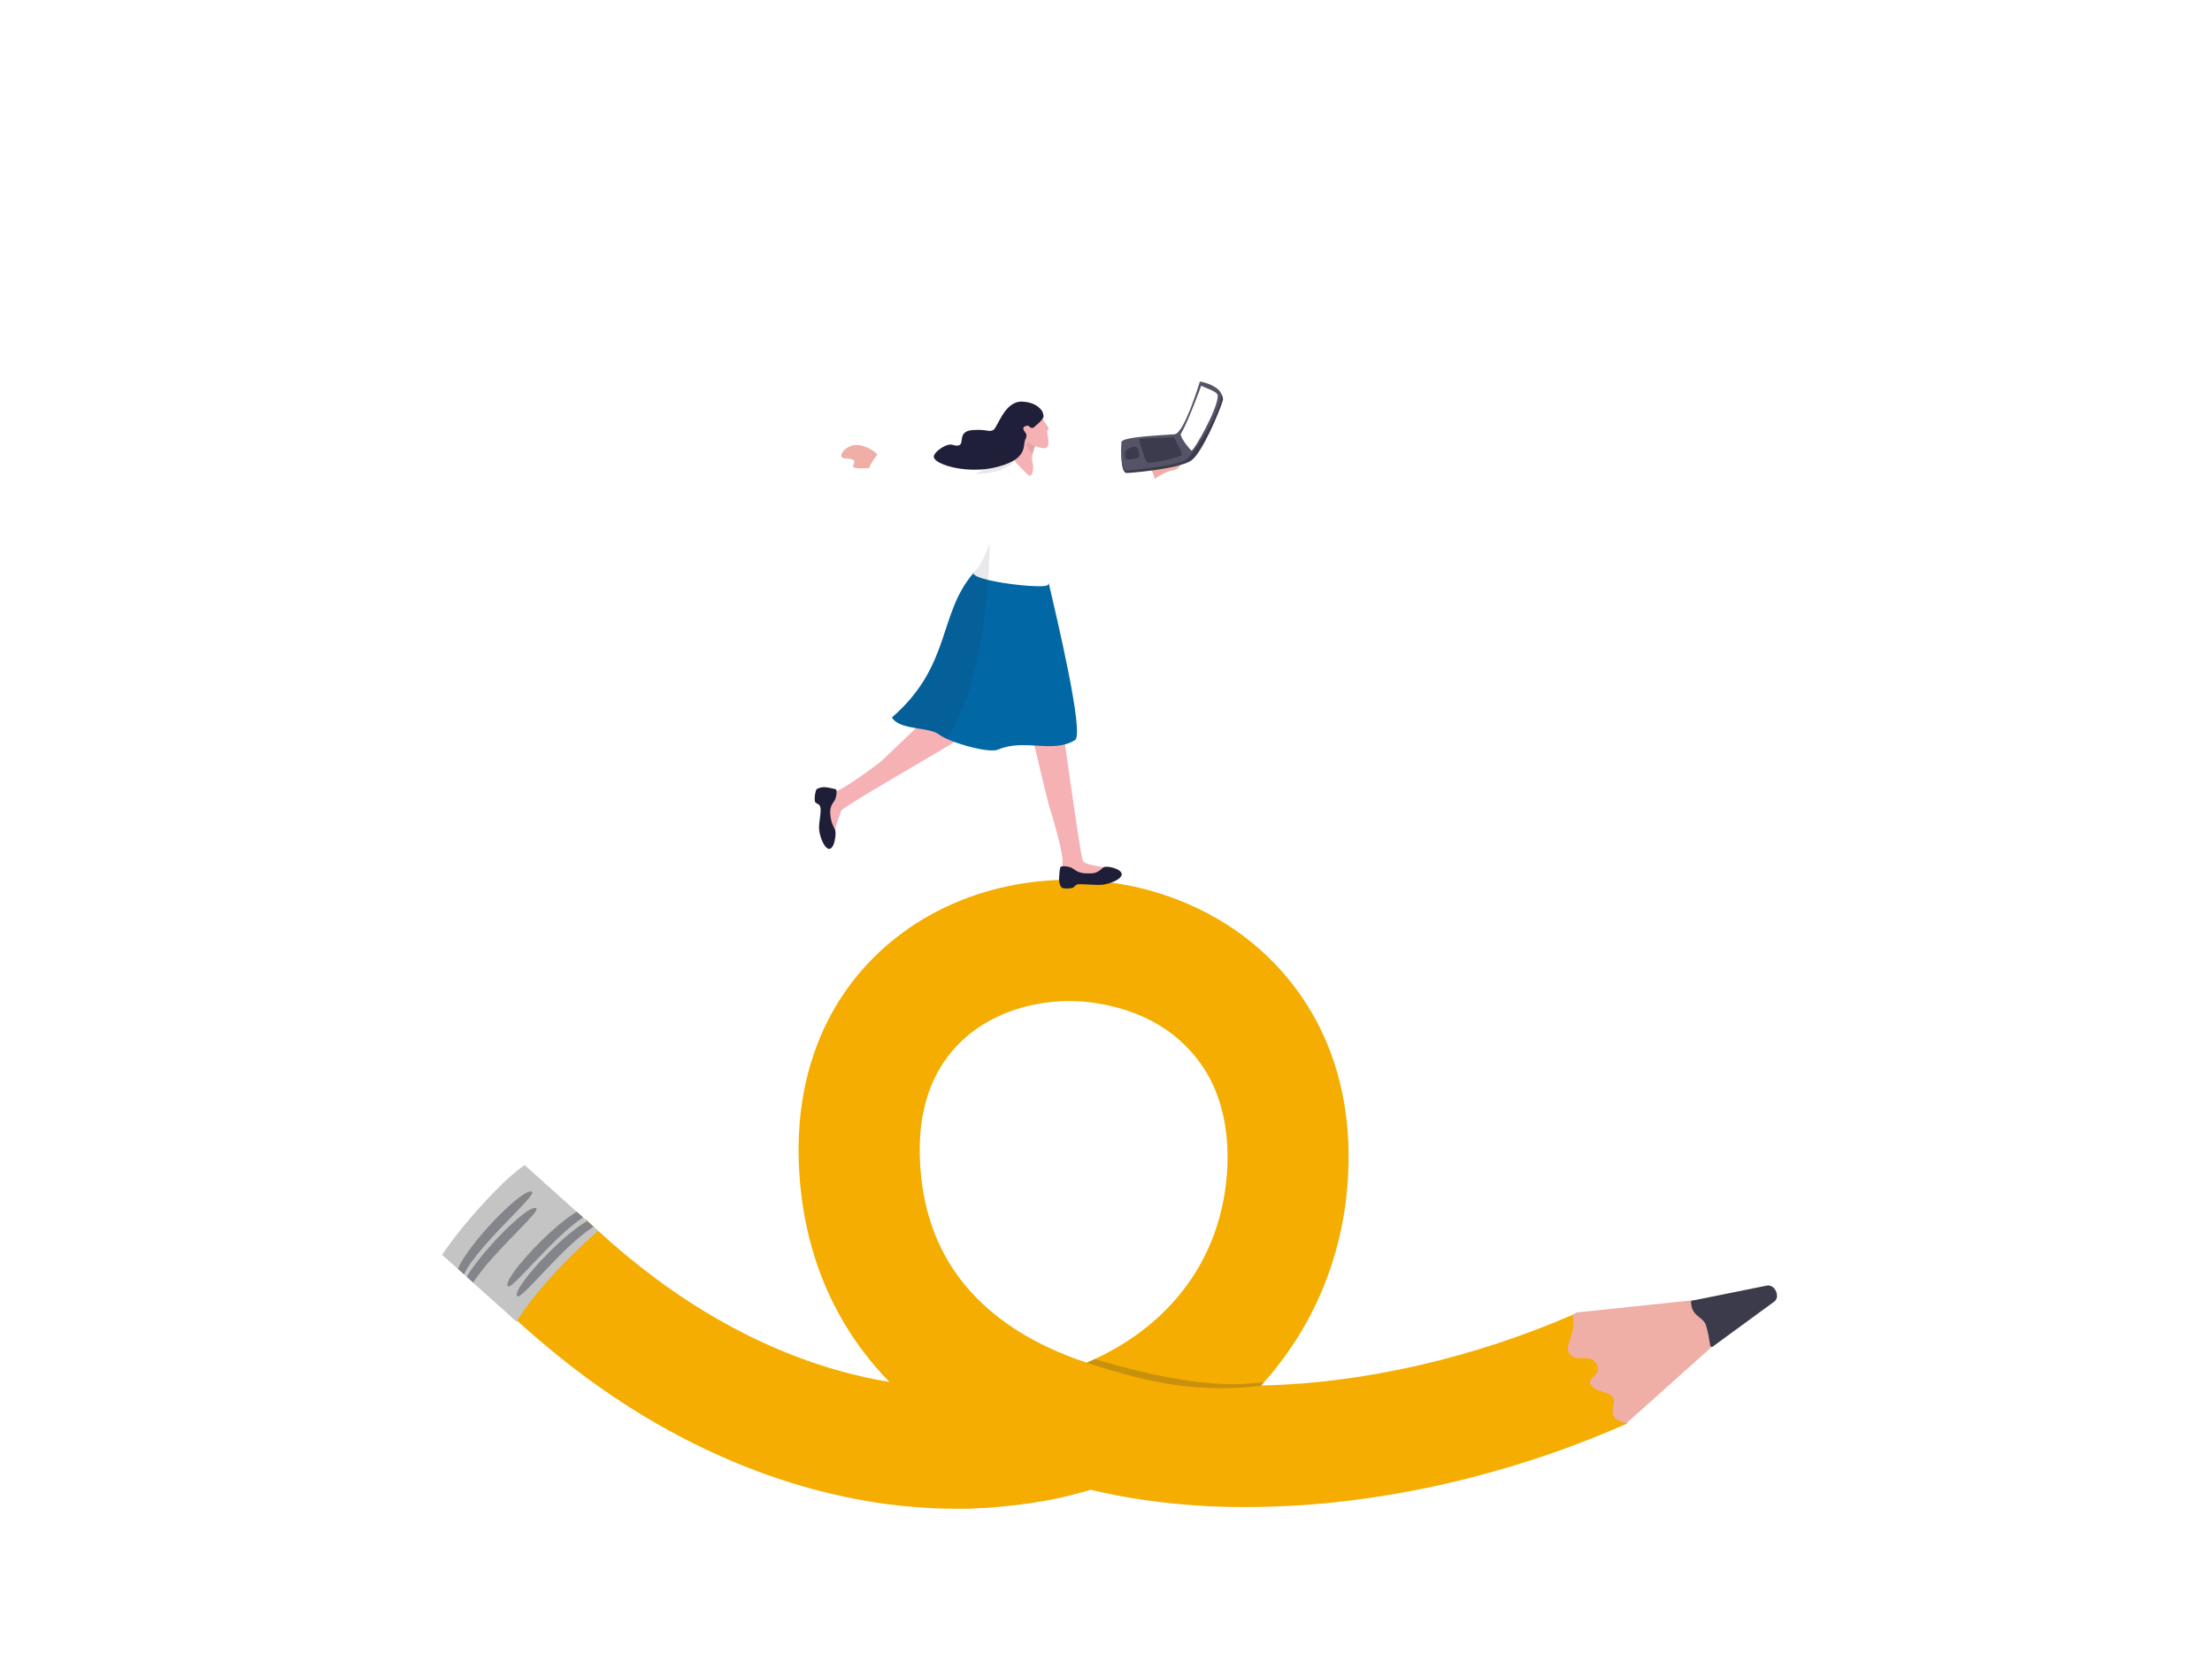 <?xml version="1.0" encoding="UTF-8"?>
<svg id="Layer_1" xmlns="http://www.w3.org/2000/svg" xmlns:xlink="http://www.w3.org/1999/xlink" version="1.1" viewBox="0 0 1981 1488.1">
  <!-- Generator: Adobe Illustrator 29.1.0, SVG Export Plug-In . SVG Version: 2.1.0 Build 142)  -->
  <defs>
    <style>
      .st0 {
        mask: url(#mask);
      }

      .st1 {
        fill: #0267a5;
      }

      .st2 {
        filter: url(#luminosity-noclip);
      }

      .st3 {
        fill-rule: evenodd;
      }

      .st3, .st4 {
        fill: #fff;
      }

      .st5 {
        opacity: 0;
      }

      .st5, .st6, .st7, .st8, .st9 {
        fill: #1f1f39;
      }

      .st6 {
        opacity: .1;
      }

      .st7 {
        opacity: .2;
      }

      .st8 {
        opacity: .1;
      }

      .st10 {
        fill: url(#radial-gradient);
        mix-blend-mode: multiply;
      }

      .st11 {
        fill: #efaea6;
      }

      .st12 {
        fill: #545466;
      }

      .st13 {
        mask: url(#mask-1);
      }

      .st14 {
        fill: #c4c4c4;
      }

      .st15 {
        fill: #f5b1b4;
      }

      .st16 {
        fill: #43454f;
        opacity: .7;
      }

      .st17 {
        fill: #1f1e39;
      }

      .st18 {
        fill: #3b3b4d;
      }

      .st19 {
        opacity: .9;
      }

      .st20 {
        opacity: .7;
      }

      .st21 {
        fill: #3b3b4c;
      }

      .st22 {
        fill: url(#radial-gradient1);
        opacity: .2;
      }

      .st23 {
        fill: #f4ad00;
      }
    </style>
    <filter id="luminosity-noclip" x="138.3" y="1326.5" width="1692.6" height="38.1" color-interpolation-filters="sRGB" filterUnits="userSpaceOnUse">
      <feFlood flood-color="#fff" result="bg"/>
      <feBlend in="SourceGraphic" in2="bg"/>
    </filter>
    <filter id="luminosity-noclip1" x="138.3" y="-8686.1" width="1692.6" height="32766" color-interpolation-filters="sRGB" filterUnits="userSpaceOnUse">
      <feFlood flood-color="#fff" result="bg"/>
      <feBlend in="SourceGraphic" in2="bg"/>
    </filter>
    <mask id="mask-1" x="138.3" y="-8686.1" width="1692.6" height="32766" maskUnits="userSpaceOnUse"/>
    <radialGradient id="radial-gradient" cx="951.8" cy="1600.4" fx="951.8" fy="1600.4" r="479.8" gradientTransform="translate(-203.2 -20.7) scale(1.2 .9)" gradientUnits="userSpaceOnUse">
      <stop offset="0" stop-color="#fff"/>
      <stop offset=".5" stop-color="#f4f4f4"/>
      <stop offset="1" stop-color="#000"/>
    </radialGradient>
    <mask id="mask" x="138.3" y="1326.5" width="1692.6" height="38.1" maskUnits="userSpaceOnUse">
      <g class="st2">
        <g class="st13">
          <path class="st10" d="M138.3,1341.9c0,10.5,399.3,22.8,859.5,22.8s833.1-8.5,833.1-19.1-373-19.1-833.1-19.1-859.5,4.8-859.5,15.4Z"/>
        </g>
      </g>
    </mask>
    <radialGradient id="radial-gradient1" cx="951.8" cy="1600.4" fx="951.8" fy="1600.4" r="479.8" gradientTransform="translate(-203.2 -20.7) scale(1.2 .9)" gradientUnits="userSpaceOnUse">
      <stop offset="0" stop-color="#000"/>
      <stop offset=".5" stop-color="#2c2829"/>
      <stop offset="1" stop-color="#fff"/>
    </radialGradient>
  </defs>
  <g class="st0">
    <path class="st22" d="M138.3,1341.9c0,10.5,399.3,22.8,859.5,22.8s833.1-8.5,833.1-19.1-373-19.1-833.1-19.1-859.5,4.8-859.5,15.4Z"/>
  </g>
  <path class="st4" d="M1621.4,227.5c-30,2.3-58.7-.7-88.1-8.3-4.5-1.2-9.3-2.7-12.4-7-4.6-6.5-3.2-17.5,1.8-23.6,5-6.1,12.5-7.9,19.5-7.1,4.4.5,9,2,13.3.5,5.4-1.9,8.9-8.1,12.5-13.4,3.6-5.3,8.5-10.6,14-9.8,4.2.6,7.4,4.5,11.1,7,3.7,2.4,9.1,2.7,11.2-1.8,4.5-9.6-1.8-36.1,21.5-36.1,33.7,0,28.2,26.6,32.3,32.3,6.2,8.6,17.1,6.7,26,3.8,8.9-2.9,19.5-5.6,26.4,2,6,6.6,6.6,18.8,12.9,24.9,6.8,6.5,16.3,3,24.5.1,8.2-2.9,18.7-4,23.5,4.8,4,7.4,1,18.1-4.6,23.5-5.7,5.4-13.1,6.7-20.2,7.3-46.2,3.5-88.2-1.9-125.2.9Z"/>
  <g class="st19">
    <path class="st3" d="M208.9,495.6c-1.8,6.2-2.7,12.1,7.1,20.6,7.6,6.6,15.8,2.1,24,6.5,11.3,6,9.9,15.3,24.5,16.5,12.7,1,15.5-18.3,34-10.7,13.9,5.7,29.7.6,29.2-12.7-.5-13.4,13.5-15.8,5.1-28.9-8.6-13.3-22.7-2.4-29.5-5.6-10.4-4.8-11.7-14.7-27.1-14-19.7.9-17.5,12.8-35.6,12-16.2-.7-28.8,5.6-31.8,16.3Z"/>
  </g>
  <g>
    <path class="st23" d="M1457,1274.1l-7.7-17.6-35.8-81.3h0c0,0-.2,0-.3,0h0c-1.5.7-3.1,1.4-4.6,2-44.2,19.1-90.2,34.3-136.7,45-47.2,10.9-94,17.1-139,18.3-1.2,0-2.3,0-3.5,0h0c1.8-1.9,3.5-3.9,5.2-5.8,3-3.4,5.9-6.9,8.6-10.4,11.3-14.3,21.3-29.5,29.7-45.5,19.1-36.1,30.7-76.2,33.9-118.3,4-51.8-4.3-99-24.7-140.2-18.8-37.9-47.9-70.1-84.2-93-20.3-12.8-42.4-22.6-65.8-29.3,0,0,0,0,0,0-2.8-.8-5.7-1.6-8.5-2.3-5-1.3-10.1-2.4-15.2-3.3-14.4-2.7-29.1-4.2-44-4.6-48.2-1.1-94.8,10.4-134.6,33.3-3.3,1.9-6.6,3.9-9.8,6-31.6,20.4-57.5,48-75.3,80.5-21.3,38.9-31.1,83.9-29.3,133.7,2,53.1,15.6,101.3,40.5,143.2,5.1,8.7,10.7,17,16.8,25.1h0c7.3,9.7,15.2,19,23.9,27.8h0c-2.1-.3-4.1-.7-6.2-1.1h0c-9.7-1.7-19.4-3.9-29.1-6.3-39.7-10.2-79.3-26.4-117.8-48.4-37.4-21.3-73.6-48.1-107.9-79.6-1.4-1.2-2.7-2.5-4.1-3.8-1.4-1.3-2.8-2.7-4.2-4h-.1c0-.2,0-.2-.1-.2-.9-.9-1.9-1.8-2.8-2.7h0c0,0-7.8,8.2-7.8,8.2h0s-50.9,52.9-50.9,52.9c0,0,0,0,0,0l-6.5,6.8h0s-9.9,10.3-9.9,10.3c4.7,4.5,9.4,8.9,14.1,13.2,1.2,1.1,2.5,2.3,3.8,3.4,2.5,2.3,5,4.5,7.6,6.7,2.5,2.2,5.1,4.4,7.6,6.6,2.5,2.2,5.1,4.3,7.7,6.5,3.9,3.2,7.7,6.4,11.6,9.5,3.9,3.1,7.8,6.2,11.7,9.2,2.6,2,5.2,4,7.9,6,22.4,16.7,45.3,31.8,68.8,45.2,5.9,3.3,11.7,6.6,17.7,9.7,41.4,21.9,84,38.6,127,49.6,14.1,3.6,28.2,6.6,42.2,9,3.8.7,7.7,1.3,11.5,1.8,23,3.3,45.8,5,68.4,5s9.2,0,13.8-.2c1.5,0,3-.1,4.6-.2,1.1,0,2.2,0,3.3-.2,1,0,1.9,0,2.9-.1.1,0,.3,0,.4,0,1.2,0,2.3-.1,3.5-.2.8,0,1.6-.1,2.4-.2,1.2,0,2.3-.2,3.5-.3,1.5-.1,3-.2,4.4-.4.1,0,.3,0,.4,0,1.3-.1,2.7-.2,4-.4,2.1-.2,4.1-.4,6.2-.7,1-.1,2-.2,3-.3.6,0,1.2-.1,1.8-.2.5,0,.9-.1,1.4-.2,1.2-.2,2.4-.3,3.6-.5,1.1-.1,2.1-.3,3.2-.4.1,0,.2,0,.3,0,2.9-.4,5.7-.9,8.6-1.3.5,0,1-.2,1.5-.3,1.2-.2,2.5-.4,3.7-.6,1.5-.3,3-.6,4.5-.8,0,0,.2,0,.2,0,1.3-.3,2.6-.5,4-.8,2.1-.4,4.2-.9,6.3-1.3.6-.1,1.3-.3,1.9-.4.8-.2,1.6-.4,2.5-.6,2.1-.5,4.2-1,6.2-1.5,1-.3,2.1-.5,3.1-.8,1-.3,2.1-.5,3.1-.8,1-.3,2-.5,2.9-.8,0,0,.2,0,.2,0,.1,0,.3,0,.4-.1.2,0,.3,0,.5-.1.7-.2,1.4-.4,2.1-.6,1-.3,2-.6,3-.9h0c.8-.2,1.6-.5,2.4-.7,0,0,.1,0,.2,0,0,0,0,0,.1,0h.3q0,0,0,0h0s0,0,0,0t0,0s0,0,0,0t0,0h0s0,0,0,0c.2,0,.4.1.6.1.7.2,1.4.3,2,.5.7.2,1.4.3,2,.5,1.4.3,2.7.6,4.1.9,10.1,2.2,20.3,4.2,30.8,5.8h0c2.6.4,5.2.8,7.9,1.2h0c7.9,1.2,15.9,2.2,24.1,3,2.7.3,5.4.5,8.2.8,4.1.4,8.2.7,12.4,1,4.1.3,8.3.5,12.5.8,4.2.2,8.4.4,12.7.5,13.6.4,27.4.4,41.4,0,9.9-.3,19.9-.8,29.9-1.4,5-.3,10-.7,15.1-1.2,3.3-.3,6.7-.6,10.1-.9,5-.5,10.1-1.1,15.1-1.7,1.7-.2,3.4-.4,5-.6,11.8-1.5,23.6-3.2,35.4-5.2,33.8-5.7,67.7-13.6,101.3-23.5,3.4-1,6.7-2,10.1-3,8.4-2.6,16.8-5.3,25.1-8.1,1.7-.6,3.3-1.1,5-1.7,3.3-1.2,6.7-2.3,10-3.5,19.9-7.2,39.7-15.1,59.3-23.7v-.2ZM1098.7,1052.2c-1.2,15.2-4,29.8-8.3,43.7,0,0,0,0,0,0h0c-15.5,50.2-50.8,90.9-101.4,116.8-2.8,1.4-5.7,2.8-8.6,4.2-.5.2-1,.5-1.5.7,0,0,0,0,0,0-1.7.8-3.5,1.6-5.3,2.3-.1,0-.3.1-.4.2h0c-22.7-7.5-43.2-16.9-61.1-28.1-27.1-17-48.2-38-62.9-62.7-.6-1-1.2-2-1.8-3.1-3.6-6.4-6.8-13-9.6-19.9-1-2.6-2-5.2-3-7.9-6.5-18.7-10.2-39.1-11-61-1.4-37.8,7.6-65.3,20.7-85.3.7-1.1,1.5-2.2,2.3-3.3.8-1.1,1.5-2.1,2.3-3.2.4-.5.8-1,1.2-1.5.8-1,1.6-2,2.4-3,.8-1,1.6-1.9,2.5-2.8.8-.9,1.7-1.8,2.5-2.7,8.5-8.8,17.6-15.4,26.3-20.4,21.9-12.6,48-18.9,74.1-18.9s58,7.6,81.9,22.8c4.8,3,9.7,6.5,14.5,10.6.9.7,1.7,1.5,2.6,2.3h0c.6.6,1.3,1.2,1.9,1.8,0,0,0,0,0,0,.6.6,1.3,1.2,1.9,1.8.4.4.9.8,1.3,1.3.9.9,1.7,1.7,2.5,2.6.8.9,1.7,1.8,2.5,2.7t0,0c.8.9,1.6,1.9,2.5,2.9.4.5.8,1,1.2,1.5,1.2,1.5,2.4,3,3.5,4.6h0c.6.8,1.2,1.6,1.7,2.4,0,0,0,0,0,0,.6.8,1.1,1.7,1.7,2.5h0c.7,1.1,1.5,2.3,2.2,3.5.4.6.7,1.2,1.1,1.8.7,1.2,1.4,2.4,2.1,3.7,2,3.7,3.9,7.7,5.6,11.9.6,1.4,1.1,2.8,1.6,4.3.5,1.4,1,2.9,1.5,4.4.5,1.5,1,3,1.4,4.6,5,17.2,7.3,37.7,5.4,62.1ZM1054.4,929.7c.9.7,1.7,1.5,2.6,2.3-.9-.8-1.7-1.5-2.6-2.3ZM1064.8,939.5c.8.9,1.7,1.8,2.5,2.7-.8-.9-1.7-1.8-2.5-2.7ZM1081.1,961.4c.7,1.2,1.4,2.4,2.1,3.7-.7-1.2-1.3-2.5-2.1-3.7ZM1088.7,976.9c.6,1.4,1.1,2.8,1.6,4.3-.5-1.4-1.1-2.9-1.6-4.3ZM1091.9,985.6c.5,1.5,1,3,1.4,4.6-.4-1.5-.9-3.1-1.4-4.6Z"/>
    <g>
      <path class="st4" d="M519.8,1087.6h0c0,0,0,.1,0,.1l-10.9,12.3-1.6,1.8-42.7,47.9-7.3,8.2-10,11.3-23.4-20.9-5.8-5.1-2.4-2.2-5.4-4.8-9.7-8.7-.4-.4-3.9-3.5h-.2c0-.1-48.1-43-48.1-43-15-13.4-16.3-36.4-3-51.4l24.2-27.2c13.4-15,36.4-16.3,51.5-3l16.1,14.3h0s33.3,29.6,33.3,29.6l1.3,1.2,48.6,43.4Z"/>
      <path class="st14" d="M535.6,1102.1s0,0-.1.1c-24,21.1-43.9,42.4-57.3,59.2-2.4,3-4.5,5.8-6.5,8.4-3.7,5-6.6,9.4-8.7,13.1-.1.2-.2.4-.3.6l-38.1-34.2-.9-.8-4.4-4-1.3-1.2-2.4-2.2-5.4-4.8-10.2-9.1h0s-4.1-3.6-4.1-3.6c0,0,0,0,0,0,2.4-3.7,5.3-7.9,8.7-12.3,18-24,48-56.7,65.3-68.1l1.3,1.2,38.4,34.4,7,6.3.8.7,2.3,2.1,2.6,2.3h0s1.7,1.6,1.7,1.6l1.9,1.7,1.2,1,4.5,4,4.1,3.7Z"/>
      <g class="st20">
        <path class="st16" d="M463.3,1160.6c-5.7-5.6,38.5-53.8,62.6-67.3l5.6,5.1c-27.2,17-64.6,65.9-68.3,62.3Z"/>
        <path class="st16" d="M454.9,1151.7c-5.6-5.5,37.5-52.6,61.7-66.8l.8.7,4.9,4.4c-27.1,17.5-63.7,65.3-67.4,61.7Z"/>
        <path class="st16" d="M432.3,1136.7c-3.2,4-6.1,7.9-8.6,11.6,0,0,0,0,0,.1l-4.4-4-1.3-1.2s0,0,0,0c2.2-3.7,5-7.8,8.2-12,18.4-24.4,49.4-53.6,54.1-49.2,3.1,2.9-27.9,29.7-48,54.6Z"/>
        <path class="st16" d="M423.2,1128.6c-3.1,4.3-5.8,8.5-7.7,12.4,0,0,0,0,0,0l-5.4-4.8s0,0,0,0c1.5-3.7,4-8.1,7.3-12.9,17.1-25.3,53.9-60.9,59.1-56.1,3.4,3.2-33.9,34.9-53.2,61.5Z"/>
      </g>
    </g>
    <g>
      <path class="st11" d="M1572.2,1170.4c-3.9,3.9-9.6,9.1-17,15.8l-22.1,19.7-76.1,68.1-.5.4c-13.4-3.3-12.9-9-11.9-14.4.5-2.8,1.2-5.5.1-7.9-3.1-6.9-10.5-3.8-18-10-9.5-7.9,8.3-9,3.3-20.3-5.1-11.3-19.3-.5-24.8-10.5-4.3-7.8,6.4-15.9,3.3-34.2,0,0,0,0,0-.1l3.5-1.8h1.1c0-.1.4-.2.4-.2l103-10.8,27.6-2.9c33.7-3.6,40.4-3.5,28.1,9Z"/>
      <path class="st21" d="M1591.5,1159.8c0,2-.6,4-2.2,5.4l-55.4,40.5c-.2.2-.5.3-.8.3-.7,0-1.3-.6-1.5-1.5-.5-3.3-1.1-6.7-1.7-9.7-.7-3.3-1.4-6.2-2.1-8.2-2.8-8.2-12.6-7.2-13.4-20.6,0-.8.4-1.4,1-1.4l.9-.2,66.5-13.4c4.8-.5,8.5,4.3,8.6,8.9Z"/>
    </g>
    <path class="st5" d="M976.9,1333.8c-32.3,9.7-66.6,15.4-102.1,16.8-6.1.2-12.2.4-18.3.4-40.1,0-81.1-5.3-122.1-15.8-49.1-12.6-97.8-32.5-144.7-59.3-44.1-25.2-86.6-56.4-126.6-93-.1.2-.2.4-.3.6l-38.1-34.2-.9-.8-4.4-4-1.3-1.2-2.4-2.2-5.4-4.8-10.2-9.1h0s-4.1-3.6-4.1-3.6c0,0,0,0,0,0l-48.1-42.9c-15-13.4-16.3-36.4-3-51.4-3.3,12.7,20.7,44.3,59.7,81.9,4.1,4,8.4,8,12.8,12.1,1.9,1.8,3.9,3.6,5.9,5.4,1,.9,1.9,1.7,2.9,2.6,2,1.8,4.1,3.6,6.1,5.5,7.9,7,16.2,14.1,24.9,21.2.6.5,1.1.9,1.7,1.4,4.2,3.5,8.5,7,12.9,10.4,61,48.6,135,97.2,201.6,124.3,153.3,62.3,264,27.3,264,27.3,0,0,42.5,13.2,39.6,12.5Z"/>
    <path class="st7" d="M1132,1237.7c-.2,0-.4,0-.4,0-15.4,1.1-52.7,8.7-151.2-20.8,0,0,0,0-.1,0-.5.3-1,.5-1.4.7-3.1,1.6-.9.5-5.8,2.6,42.7,13.3,90.7,28.6,156.2,20.6l2.7-3Z"/>
    <path class="st5" d="M976.9,1333.8c-7,2.1-8.9,2.6-16,4.3-27.8-4.8-131.4-57.3-170.6-101.6,2.1.4,4.2.7,6.2,1.1,41.7,36.7,120.3,74.8,142.3,83.8,22,9,39.7,12.8,38.1,12.5Z"/>
    <path class="st5" d="M1591.5,1159.8c0,2-.6,4-2.2,5.4l-55.4,40.5c-.2.2-.5.3-.8.3l-76.1,68.1v.2c-104.1,45.9-215.3,71.7-321.3,74.7-53.6,1.5-103.9-3-149.9-13.1-1.4-.3-2.7-.6-4.1-.9-1.4-.3-2.7-.6-4.1-.9,276.3,23.4,463.6-71.2,463.6-71.2,0,0,1.2-.9,3.4-2.6,1.2-1,2.8-2.2,4.6-3.6,18.8-14.6,65.2-50.4,80.7-61.7,2.1-1.6,3.7-2.7,4.5-3.2,4.4-2.8,22.4-12.8,37.8-21.2,7.9-4.4,15.1-8.3,19.3-10.6Z"/>
    <path class="st5" d="M1098.7,1052.2c5.9-75.7-28.7-114.2-58.7-133.1-24-15.1-53.1-22.8-81.9-22.8s-52.2,6.3-74.1,18.9c-28.9,16.6-62.8,51.3-60.1,122.2,1.2,33.5,9.2,63.3,23.6,88.9-44-54.6-77.5-240.8,107.1-246.8,142.7-4.6,185.2,119.7,136,216.5,4.3-13.9,7.1-28.5,8.3-43.7Z"/>
  </g>
  <path class="st5" d="M1023.5,795.9c-35.2,4.4-94.2,2.9-115.6,5.6-28,3.5-57.2,15.2-88,25.8,3.2-2.1,6.5-4.1,9.8-6,39.8-22.9,86.4-34.5,134.6-33.3,14.9.3,29.6,1.9,44,4.6,5.1,1,10.2,2.1,15.2,3.3Z"/>
  <g>
    <g>
      <path class="st11" d="M791.2,414.8c-3.9-10.7-18.2-17.4-26.1-16.3-8.9,1.2-16.6,11.8-7.8,12,13.9.3,4.5,6.1,7.1,7.7,4.3,2.6,15.2-.4,16.8,2.1,1,1.5,9.9-5.4,9.9-5.4Z"/>
      <path class="st11" d="M1019.1,439.5c14.3-11.1,24.3-17.3,31.1-18.4,10.6-1.8,8.8-12.9-6.8-10.8-8.9,1.2-10.4,8.6-19.8,12.5-9.4,4-4.5,16.7-4.5,16.7Z"/>
      <path class="st15" d="M885.5,630.4c-11.3,16.3-22.3,29-35.6,37-13.3,8.1-95.7,55.4-96.5,58.5-.8,3-5.3,12.8-5.5,19.3,0,3.2-14.7-28.9-10.4-32.9,4.3-3.9,3.3-.6,11.9-4,8.6-3.4,33.9-21.9,38.9-26,5.1-4.1,50.9-49.6,57.6-53,6.6-3.4,39.7,1.1,39.7,1.1Z"/>
      <path class="st17" d="M747.7,706.4c.9.2,1.5,1,1.5,1.9.2,4.3-1.2,7.5-1.9,8.7-1.4,2.2-4.4,5-3.7,12.3s2.6,10.3,4.3,13.8c1.2,2.6-.3,17.2-5.5,17-4.9-.8-9-13.2-8.9-19.2,0-5.9,2.6-15.8.8-19.2-1.2-2.2-2.3-1.5-4-3.2-1.7-1.7,0-11.3,1.2-12,2-1.2,5.4-2,8.4-1.6,2.1.3,5.8,1.1,7.8,1.6Z"/>
      <g>
        <path class="st15" d="M914.9,615.9c.3,2.9,3.6,17.6,7.7,35.4,1.2,5.3,2.5,11,3.9,16.6,6.1,25.9,12.5,52.3,13.6,55.6,2.2,6.3,11.2,37.3,11.5,46.9.3,9.6-2.7,7.5-.3,13,2.3,5.5,42.3-3.5,39.9-5.7-2.5-2.1-16.6-2.2-21.2-6.4-1.6-1.5-10.2-62.6-16.6-107.3-.9-6-1.7-11.7-2.4-16.9-1.9-13.1-3.4-22.9-4.1-26.5-3.1-15.8-9.6-10.9-22.7-9.9,0,0-10.2-2.5-9.3,5.2Z"/>
        <path class="st17" d="M949.3,777.4c.2-.9.9-1.6,1.9-1.7,4.4-.4,7.8.9,9,1.6,2.3,1.3,5,4.5,12.5,4.7,7.4.2,9.5,0,15.4-5.3,2.2-2,16.6.9,16.5,6.3-.7,5.1-12.8,9.1-18.9,9.3-6.1.3-20-1.3-21.4-.2-1.5,1.2-2,1.1-2.5,2.2s-9.8,2.2-11.4,0c-1.6-2.2-2.2-5.7-1.9-8.8.2-2.2.4-6.1.9-8.2Z"/>
      </g>
      <path class="st1" d="M962.8,662.6c-19.6,12.3-45.2-1.5-68.8,8.5-8,3.4-34.8-4.3-46-9.5-3.2-1.5-5.7-2.9-7.1-4-8.7-6.9-35.7-3.7-42.1-15.2,53.7-46.6,41.1-93,73.4-129.7,0,0,0,0,0,0h0c0,0,.1-.2.2-.3,4.5-3.4,9-5.6,13.5-7.1,26.8-8.6,52.2,13.2,52.2,13.2.4,1.1.8,2.4,1.2,4,6.8,29.2,32,134.8,23.5,140.1Z"/>
      <path class="st4" d="M1033.9,433.1c-2.4.6-38.6,29.5-48.7,29.5-8,0-35.3-23-40.1-21-5.9,2.5,4.6,5.8,3.4,13.3-1.8,11.1-10,9.5-11.4,18.8-.8,5.6,4.8,40.5,2.1,48.7-.2.7-.5,1.2-.9,1.5-2.9,2.3-27.8.4-46.2-3.1-2.5-.5-4.9-1-7.1-1.5-8.8-2.1-14.5-4.5-12.9-6.8,0,0,0,0,0,0h0c0,0,.1-.2.2-.3,5.4-5.3,9.1-13.3,12.5-22.1,0,0,0,0,0,0,.5-1.2,1-2.5,1.4-3.8,7-18.6,5.7-34.8-3.5-38.2-6.6-2.4-49.8,4.7-57.3,4.1-18.2-1.7-44.9-28.6-46.9-29.8-3.1-1.9,8.3-18.6,10.5-17.8,2.8,1.2,18,25.1,38,28.4,12.5,2.1,32.4-4,45.8-9.2,1.3-.5,2.6-1,3.8-1.5,5-2,23.1-14,30.7-15.2,1.2-.2,2.6-.2,4.3,0,6.4.5,15.5,2.9,18.2,2.9,3.4,0,50.1,29.2,57.5,28.4,8.8-1,36-20.4,39.6-21.9,3.6-1.5,9.3,15.8,6.9,16.4Z"/>
      <path class="st15" d="M927.8,397.1c-3.8,9.4-4.1,14.5-3,17.6,1.1,3,.2,11.9-2.8,11.3-1.5-.3-8.3-8-11.2-10.9s-4-8-4-8c0,0,9.2-11.2,15.8-20.7,6.6-9.5,5.3,10.7,5.3,10.7Z"/>
      <path class="st6" d="M924.9,406.1c.3-1.3.7-2.7,1.2-4.2.2-.5,1.5-4.1,1.7-4.7-.4-.6-1.3-1.5-1.8-1.7-.7-.3-2.3-.4-2.8-1.3-.9-1.6-3.9,2.1-3.3,4.8.2,1,2.3,5.1,5.1,7.3Z"/>
      <path class="st8" d="M848,661.5c-3.2-1.5-5.7-2.9-7.1-4-8.7-6.9-35.7-3.7-42.1-15.2,53.7-46.6,41.1-93,73.4-129.7,0,0,0,0,0,0h0c0,0,.1-.2.2-.3,5.4-5.3,9.1-13.3,12.5-22.1,0,0,0,0,0,0,.6-1.2,1.1-2.4,1.4-3.8,0,5.5-.2,11.8-.5,18.8-.2,4.5-.5,9.2-.8,14.1-3.1,44.4-12.7,105.4-37.1,142.2Z"/>
      <g>
        <path class="st15" d="M932.7,372.5c3.6,8.1,8.5,11.3,5.6,12.4-2.2.9,4.9,17.6-3.9,16.4-8.8-1.1-16.4-4.7-18.1-13.8-1.7-9.2-2.9-14.5-2.9-14.5l19.3-.6Z"/>
        <path class="st9" d="M934.2,374c-2.5,4.5-6.6,6.7-8.1,8.5-.9,1-3.3.8-4-.3-.8-1.3-2.8-1.4-4.7-.2-2.3,1.5.1,4.2,1.3,6,.9,1.4.6,3.6-.2,5-3.3,5.4,4,18.5-28.5,25.8-8.2,1.8-16.8,2.1-24.6,1.5-15.8-1.3-28.5-6.5-29.1-11.1-.4-3.4,6.6-8.8,11.8-10.6,5.1-1.8,7,1.6,11,0,4.5-1.8-1.6-12.5,11.8-13.5,13.4-1,14.3,2.1,18.5,0,4.2-2.1,9.9-26,25.9-25.5,11.1.4,15.9,5.4,17.9,8.4.8,1.3,1.9,4.7,1.1,6Z"/>
      </g>
    </g>
    <g>
      <path class="st18" d="M1084.8,347.9c4.3-4.1,11.6,6.3,10.3,10.7-2.8,9.5-18.6,47.4-28.5,53.9-11.7,7.7-57.3,11.3-58.1,11-3.3-1.2-4.3-8.4-3.7-16.6.5-7.1,3.1-11.8,3.5-12.8.4-1,21.5,1.7,21.5,1.7l13.3,19.9,41.7-67.7Z"/>
      <path class="st12" d="M1004.3,395.9c-1.5,22.7,2.6,26,5.1,25.7,28.4-3.4,45.1-6,51.9-9.2,6.8-3.2,36.3-50.2,31.8-60.4-3.6-8-18.5-10.4-18.5-10.4,0,0-13.9,46.3-22.6,47.2-8.7.9-47.3,2-47.7,7.1Z"/>
      <path class="st4" d="M1075.7,345.3c6,3.1,14.8,5.2,14.9,9.1.1,11.8-22,50.6-23.7,49-2.9-2.8-10.8-13-9.3-15.2,5.7-8.6,18.2-42.9,18.2-42.9Z"/>
      <path class="st18" d="M1051.7,391.5c3.8,10.3,8.2,14,6.4,16.1-1.8,2-29.4,8.3-30.9,6.4-1.5-1.9-7.7-20-6.7-20.8,1-.9,31.2-1.6,31.2-1.6Z"/>
      <path class="st18" d="M1019.2,402.4c.8,4,1.8,6.1,0,7.4s-9.6,2.1-10.3,1.3c-.7-.8-2.6-3.9-.5-7.6.9-1.6,9.6-6.3,10.7-1.1Z"/>
    </g>
    <path class="st8" d="M911.7,407.3c0,.5-.3,1.1-.7,1.9-6.8,12.8-27.2,15.5-38.1,14.9,1.3-.5,2.6-1,3.8-1.5,5-2,23.1-14,30.7-15.2,1.2-.2,2.6-.2,4.3,0Z"/>
  </g>
</svg>